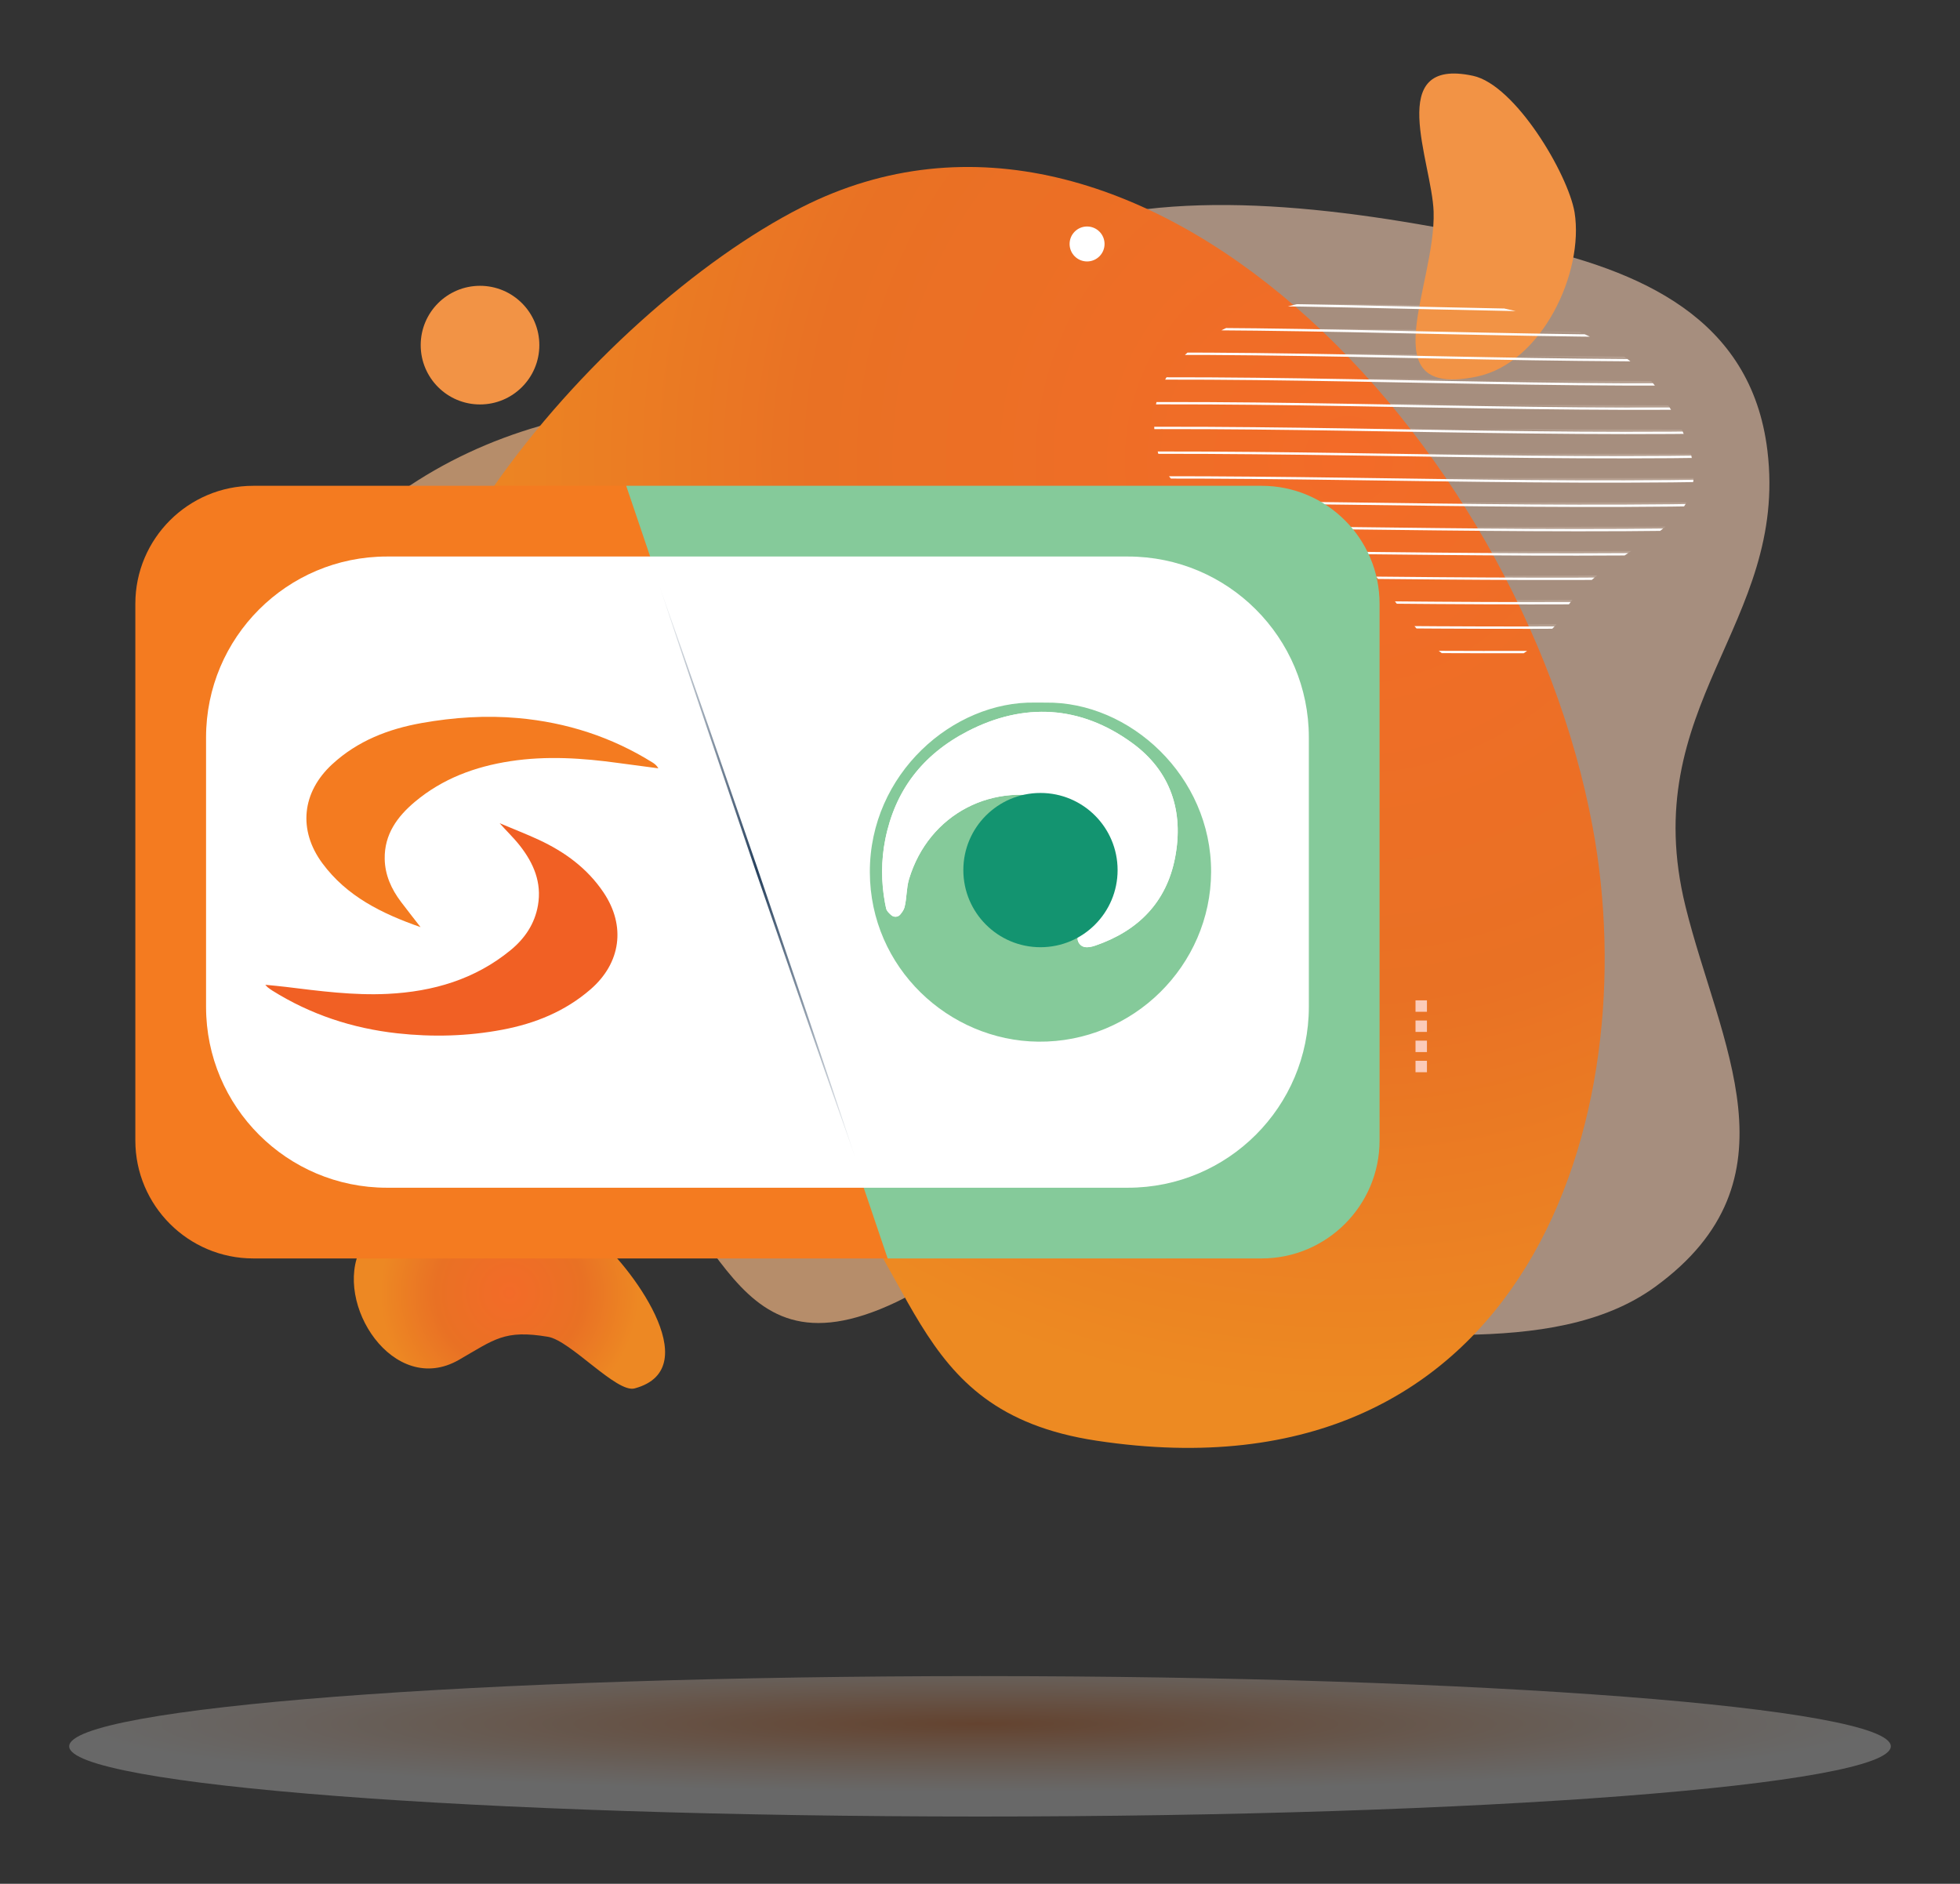 <svg xmlns="http://www.w3.org/2000/svg" xmlns:xlink="http://www.w3.org/1999/xlink" id="Layer_1" x="0px" y="0px" viewBox="0 0 755.532 726.128" style="enable-background:new 0 0 755.532 726.128;" xml:space="preserve"><rect x="0" y="0" width="755.532" height="726.128" fill="#333333" stroke="none"/><g style="display:none;">	<path style="display:inline;fill:#27415E;" d="M424.844,315.715c11.374,3.031,17.444,10.203,18.607,21.009  c1.273,11.826-1.812,22.147-12.574,28.934c-6.718,4.236-14.233,5.992-21.987,6.104c-18.46,0.267-36.926,0.105-55.39,0.211  c-2.24,0.013-2.899-0.645-2.949-2.912c-0.211-9.625-0.301-9.668,8.94-11.778c1.956-0.447,2.802-1.136,2.794-3.359  c-0.09-24.044-0.077-48.088-0.015-72.132c0.005-2.031-0.381-2.953-2.635-3.422c-9.951-2.071-9.898-2.169-9.057-12.436  c0.129-1.574,0.435-2.462,2.257-2.422c19.112,0.422,38.255-0.928,57.338,0.822c5.975,0.548,11.574,2.531,16.925,5.424  c16.294,8.807,17.765,36.373-0.534,44.771C426.119,314.734,425.742,315.089,424.844,315.715z M398.319,324.06  c-4.313,0-7.891,0.058-11.466-0.024c-1.867-0.043-2.898,0.294-2.87,2.566c0.107,8.742,0.035,17.486,0.015,26.23  c-0.003,1.292,0.095,2.44,1.828,2.373c8.453-0.328,16.981,0.954,25.355-0.82c7.341-1.556,10.913-6.727,10.787-14.908  c-0.131-8.451-3.915-13.546-11.3-15.014C406.343,323.605,401.944,324.257,398.319,324.06z M384.04,294.478  c-0.012,0-0.024,0-0.037,0c0,3.975,0.018,7.95-0.009,11.925c-0.01,1.449,0.084,2.629,2.051,2.559  c6.738-0.238,13.525,0.649,20.21-0.722c7.883-1.618,11.845-6.307,11.72-13.649c-0.131-7.648-4.226-12.2-12.253-13.678  c-6.448-1.187-12.956-0.372-19.43-0.646c-1.719-0.073-2.325,0.557-2.283,2.287C384.107,286.527,384.04,290.504,384.04,294.478z"></path>	<path style="display:inline;fill:#F58337;" d="M397.377,402.074c-14.33,0-28.66-0.07-42.988,0.06  c-2.817,0.025-3.958-0.495-3.923-3.656c0.099-8.961-0.054-8.963,8.911-8.963c26.669,0,53.338,0.057,80.006-0.073  c3.325-0.016,4.634,0.55,4.504,4.271c-0.291,8.353-0.071,8.361-8.298,8.361C422.852,402.074,410.115,402.074,397.377,402.074z"></path></g><g>	<g>		<path style="opacity:0.65;fill:#FCBD88;enable-background:new    ;" d="M435.999,319.657   c-6.626,56.962-33.183,155.057-90.557,182.269c-69.387,32.91-65.861-44.46-117.386-63.44c-24.107-8.88-54.429,10.636-81.653-4.782   c-26.687-15.114-34.567-38.844-44.454-66.242c-13.189-36.546-19.106-70.943-3.643-107.944   C165.613,98.473,442.737,131.932,435.999,319.657z"></path>		<path style="opacity:0.57;fill:#FDD3B6;enable-background:new    ;" d="M486.553,514.203   c-72.586,27.944-94.525-27.435-109.341-84.792c-15.465-59.871-46.539-146.295-46.892-208.261   C329.389,57.599,465.461,67.827,586.557,94.255c45.35,9.896,88.499,27.982,94.73,79.385c8.142,67.18-50.683,98.207-31.548,175.84   c12.953,52.553,45.088,105.324-11.794,146.598C597.975,525.079,531.993,510.287,486.553,514.203z"></path>		<g>			<g>				<defs>					<filter id="Adobe_OpacityMaskFilter" filterUnits="userSpaceOnUse" x="123.907" y="25.934" width="545.655" height="589.541">											</filter>				</defs>				<mask maskUnits="userSpaceOnUse" x="123.907" y="25.934" width="545.655" height="589.541" id="SVGID_1_">					<g style="filter:url(#Adobe_OpacityMaskFilter);">						<g>							<g>							</g>							<g>								<g>									<defs>										<polygon id="SVGID_2_" points="8.704,1.006 9.704,1.006 8.704,2.006           "></polygon>									</defs>									<clipPath id="SVGID_3_">										<use xlink:href="#SVGID_2_" style="overflow:visible;"></use>									</clipPath>								</g>								<g>									<defs>										<polygon id="SVGID_5_" points="8.704,1.006 9.704,1.006 8.704,2.006           "></polygon>									</defs>									<defs>										<polygon id="SVGID_6_" points="6.704,-0.994 5.704,-0.994 6.704,-1.994           "></polygon>									</defs>									<clipPath id="SVGID_7_">										<use xlink:href="#SVGID_5_" style="overflow:visible;"></use>									</clipPath>									<clipPath id="SVGID_8_" style="clip-path:url(#SVGID_7_);">										<use xlink:href="#SVGID_6_" style="overflow:visible;"></use>									</clipPath>																			<radialGradient id="SVGID_9_" cx="-9108.152" cy="524.716" r="8506.318" gradientTransform="matrix(0.031 -0.009 -0.01 -0.034 680.481 258.131)" gradientUnits="userSpaceOnUse">										<stop offset="0.255" style="stop-color:#FFFFFF"></stop>										<stop offset="0.458" style="stop-color:#BDBDBD"></stop>										<stop offset="0.928" style="stop-color:#191919"></stop>										<stop offset="1" style="stop-color:#000000"></stop>									</radialGradient>									<path style="clip-path:url(#SVGID_8_);fill:url(#SVGID_9_);" d="M656.965,246.132          c45.122,157.46-34.808,318.495-178.53,359.68c-143.721,41.185-296.809-53.074-341.931-210.535          s34.808-318.495,178.529-359.68C458.755-5.588,611.843,88.672,656.965,246.132z"></path>								</g>							</g>						</g>					</g>				</mask>									<radialGradient id="SVGID_10_" cx="-9108.152" cy="524.716" r="8506.318" gradientTransform="matrix(0.031 -0.009 -0.01 -0.034 680.481 258.131)" gradientUnits="userSpaceOnUse">					<stop offset="0.255" style="stop-color:#FFFFFF"></stop>					<stop offset="0.458" style="stop-color:#BDBDBD"></stop>					<stop offset="0.928" style="stop-color:#191919"></stop>					<stop offset="1" style="stop-color:#000000"></stop>				</radialGradient>				<path style="mask:url(#SVGID_1_);fill:url(#SVGID_10_);" d="M656.965,246.132c45.122,157.46-34.808,318.495-178.53,359.68     c-143.721,41.185-296.809-53.074-341.931-210.535s34.808-318.495,178.529-359.68C458.755-5.588,611.843,88.672,656.965,246.132z     "></path>			</g>		</g>					<ellipse transform="matrix(0.961 -0.276 0.276 0.961 -72.997 121.712)" style="display:none;fill:#FEE6D7;" cx="396.739" cy="320.692" rx="270.705" ry="296.583"></ellipse>		<g style="opacity:0.18;">			<g>				<g>					<g>						<defs>							<path id="SVGID_11_" d="M600.357,240.269c-45.262,48.952-59.002-19.259-91.471-39.7        c-22.12-13.926-56.506,2.977-62.962-28.025c-6.984-33.534,23.132-47.387,51.124-54.6        c38.94-10.034,118.491-1.359,142.023,32.255C680.019,208.688,618.565,202.701,600.357,240.269z"></path>						</defs>						<clipPath id="SVGID_12_">							<use xlink:href="#SVGID_11_" style="overflow:visible;"></use>						</clipPath>						<g style="clip-path:url(#SVGID_12_);">							<path style="fill:#F8EEE6;" d="M468.001,70.102c94.422-2.52,188.526,5.324,282.945,3.163"></path>							<path style="fill:#F8EEE6;" d="M467.681,79.619c94.52-2.436,188.742,5.18,283.256,2.897"></path>							<path style="fill:#F8EEE6;" d="M467.36,89.136c94.618-2.352,188.958,5.036,283.568,2.631"></path>							<path style="fill:#F8EEE6;" d="M467.04,98.653c94.717-2.268,189.174,4.892,283.879,2.366"></path>							<path style="fill:#F8EEE6;" d="M466.72,108.17c94.815-2.184,189.39,4.748,284.19,2.1"></path>							<path style="fill:#F8EEE6;" d="M466.4,117.687c94.913-2.099,189.606,4.605,284.502,1.834"></path>							<path style="fill:#F8EEE6;" d="M466.08,127.204c95.012-2.015,189.822,4.461,284.813,1.568"></path>							<path style="fill:#F8EEE6;" d="M465.759,136.721c95.11-1.931,190.038,4.317,285.125,1.302"></path>							<path style="fill:#F8EEE6;" d="M465.439,146.239c95.208-1.847,190.254,4.173,285.436,1.036"></path>							<path style="fill:#F8EEE6;" d="M465.119,155.756c95.307-1.763,190.47,4.029,285.747,0.77"></path>							<path style="fill:#F8EEE6;" d="M464.799,165.273c95.405-1.679,190.686,3.885,286.059,0.504"></path>							<path style="fill:#F8EEE6;" d="M464.479,174.79c95.503-1.595,190.902,3.741,286.37,0.238"></path>							<path style="fill:#F8EEE6;" d="M464.158,184.307c95.602-1.511,191.118,3.597,286.682-0.028"></path>							<path style="fill:#F8EEE6;" d="M463.838,193.824c95.7-1.427,191.334,3.453,286.993-0.293"></path>							<path style="fill:#F8EEE6;" d="M463.518,203.341c95.798-1.342,191.55,3.31,287.305-0.559"></path>							<path style="fill:#F8EEE6;" d="M463.198,212.859c95.897-1.258,191.766,3.166,287.616-0.825"></path>							<path style="fill:#F8EEE6;" d="M462.878,222.376c95.995-1.174,191.982,3.022,287.927-1.091"></path>							<path style="fill:#F8EEE6;" d="M462.557,231.893c96.093-1.09,192.198,2.878,288.239-1.357"></path>							<path style="fill:#F8EEE6;" d="M462.237,241.41c96.191-1.006,192.414,2.734,288.55-1.623"></path>							<path style="fill:#F8EEE6;" d="M461.917,250.927c96.29-0.922,192.63,2.59,288.862-1.889"></path>							<path style="fill:#F8EEE6;" d="M461.597,260.444c96.388-0.838,192.846,2.446,289.173-2.155"></path>							<path style="fill:#F8EEE6;" d="M461.277,269.961c96.486-0.754,193.062,2.302,289.485-2.421"></path>						</g>					</g>				</g>			</g>		</g>					<radialGradient id="SVGID_13_" cx="-1217.667" cy="-4813.135" r="10341.012" gradientTransform="matrix(0.001 0.035 0.035 -0.001 689.435 215.495)" gradientUnits="userSpaceOnUse">			<stop offset="0" style="stop-color:#F36B28"></stop>			<stop offset="0.571" style="stop-color:#E97124"></stop>			<stop offset="1" style="stop-color:#ED8A22"></stop>		</radialGradient>		<path style="fill:url(#SVGID_13_);" d="M422.687,555.338c-75.757-11.469-66.232-69.687-116.577-115.284   c-25.343-22.952-134.807-77.208-148.506-108.92c-37.22-86.164,72.816-211.314,151.328-251.19   c129.448-65.745,277.057,88.543,305.003,238.869C634.652,430.245,588.476,580.436,422.687,555.338z"></path>		<path style="fill:#F29345;" d="M207.901,133.035c0,12.628-10.237,22.865-22.865,22.865c-12.629,0-22.866-10.237-22.866-22.865   s10.237-22.866,22.866-22.866C197.664,110.169,207.901,120.407,207.901,133.035z"></path>					<radialGradient id="SVGID_14_" cx="196.379" cy="157.579" r="49.801" gradientTransform="matrix(1 0 0 -1 0 656)" gradientUnits="userSpaceOnUse">			<stop offset="0" style="stop-color:#F36B28"></stop>			<stop offset="0.571" style="stop-color:#E97124"></stop>			<stop offset="1" style="stop-color:#ED8823"></stop>		</radialGradient>		<path style="fill:url(#SVGID_14_);" d="M176.862,524.201c-25.161,14.418-48.561-21.881-37.786-43.036   c15.327-30.092,69.459-20.785,90.814-3.991c11.955,9.402,43.471,50.286,14.731,58.016c-6.928,1.863-24.679-18.44-33.377-19.9   C194.346,512.452,190.622,516.316,176.862,524.201z"></path>		<path style="fill:none;stroke:#F04D23;stroke-width:0.204;stroke-miterlimit:10;" d="M101.102,411.1   c0-10.28,8.334-18.613,18.613-18.613c10.28,0,18.614,8.334,18.614,18.613c0,10.28-8.334,18.614-18.614,18.614   C109.436,429.714,101.102,421.381,101.102,411.1z"></path>		<circle style="fill:#FFFFFF;" cx="419.04" cy="94.042" r="6.737"></circle>		<g>			<rect x="545.646" y="408.9" style="fill:#FBCBB9;" width="4.403" height="4.402"></rect>			<rect x="545.646" y="401.134" style="fill:#FBCBB9;" width="4.403" height="4.402"></rect>			<rect x="545.646" y="393.367" style="fill:#FBCBB9;" width="4.403" height="4.403"></rect>			<rect x="545.646" y="385.602" style="fill:#FBCBB9;" width="4.403" height="4.403"></rect>		</g>		<path style="fill:#F29345;" d="M606.957,81.838c3.722,23.269-12.592,58.057-37.592,63.308c-41.4,8.694-15.82-35.027-16.742-63.556   c-0.617-19.122-19.095-59.709,15.169-52.375C584.107,32.706,604.438,67.087,606.957,81.838z"></path>		<g>			<g>				<g>					<g>						<defs>							<path id="SVGID_15_" d="M422.687,555.338c-75.757-11.469-66.232-69.687-116.577-115.284        c-25.343-22.952-134.807-77.208-148.506-108.92c-37.22-86.164,72.816-211.314,151.328-251.19        c129.448-65.745,277.057,88.543,305.003,238.869C634.652,430.245,588.476,580.436,422.687,555.338z"></path>						</defs>						<clipPath id="SVGID_16_">							<use xlink:href="#SVGID_15_" style="overflow:visible;"></use>						</clipPath>						<g style="opacity:0.8;clip-path:url(#SVGID_16_);">							<g>								<g>									<g>										<defs>											<path id="SVGID_17_" d="M149.11,346.124c-71.974,79.994-223.764-128.881-34.674-148.767            c41.747-4.39,127.34,1.513,132.786,56.292C253.051,312.274,172.441,305.493,149.11,346.124z"></path>										</defs>										<clipPath id="SVGID_18_">											<use xlink:href="#SVGID_17_" style="overflow:visible;"></use>										</clipPath>										<g style="clip-path:url(#SVGID_18_);">											<path style="fill:none;stroke:#F5EE73;stroke-width:0.899;stroke-miterlimit:10;" d="M8.427,174.743            c94.468-2.521,187.514,5.347,282.945,3.163"></path>											<path style="fill:none;stroke:#F5EE73;stroke-width:0.899;stroke-miterlimit:10;" d="M8.106,184.26            c94.541-2.437,187.809,5.201,283.256,2.897"></path>											<path style="fill:none;stroke:#F5EE73;stroke-width:0.899;stroke-miterlimit:10;" d="M7.786,193.777            c94.615-2.352,188.104,5.054,283.568,2.631"></path>											<path style="fill:none;stroke:#F5EE73;stroke-width:0.899;stroke-miterlimit:10;" d="M7.466,203.294            c94.689-2.268,188.398,4.908,283.879,2.365"></path>											<path style="fill:none;stroke:#F5EE73;stroke-width:0.899;stroke-miterlimit:10;" d="M7.146,212.812            c94.762-2.184,188.693,4.761,284.19,2.1"></path>											<path style="fill:none;stroke:#F5EE73;stroke-width:0.899;stroke-miterlimit:10;" d="M6.826,222.329            c94.836-2.099,188.988,4.615,284.502,1.834"></path>											<path style="fill:none;stroke:#F5EE73;stroke-width:0.899;stroke-miterlimit:10;" d="M6.505,231.846            c94.91-2.015,189.282,4.468,284.813,1.568"></path>											<path style="fill:none;stroke:#F5EE73;stroke-width:0.899;stroke-miterlimit:10;" d="M6.185,241.363            c94.983-1.931,189.577,4.322,285.125,1.302"></path>											<path style="fill:none;stroke:#F5EE73;stroke-width:0.899;stroke-miterlimit:10;" d="M5.865,250.88            c95.057-1.847,189.872,4.175,285.436,1.036"></path>											<path style="fill:none;stroke:#F5EE73;stroke-width:0.899;stroke-miterlimit:10;" d="M5.545,260.397            c95.131-1.762,190.166,4.029,285.748,0.77"></path>											<path style="fill:none;stroke:#F5EE73;stroke-width:0.899;stroke-miterlimit:10;" d="M5.225,269.915            c95.204-1.678,190.461,3.882,286.059,0.504"></path>											<path style="fill:none;stroke:#F5EE73;stroke-width:0.899;stroke-miterlimit:10;" d="M4.904,279.432            c95.278-1.594,190.756,3.736,286.37,0.238"></path>											<path style="fill:none;stroke:#F5EE73;stroke-width:0.899;stroke-miterlimit:10;" d="M4.584,288.949            c95.352-1.509,191.05,3.589,286.682-0.028"></path>											<path style="fill:none;stroke:#F5EE73;stroke-width:0.899;stroke-miterlimit:10;" d="M4.264,298.466            c95.425-1.425,191.345,3.443,286.993-0.294"></path>											<path style="fill:none;stroke:#F5EE73;stroke-width:0.899;stroke-miterlimit:10;" d="M3.944,307.983            c95.499-1.341,191.64,3.296,287.305-0.56"></path>											<path style="fill:none;stroke:#F5EE73;stroke-width:0.899;stroke-miterlimit:10;" d="M3.624,317.5            c95.573-1.256,191.935,3.15,287.616-0.826"></path>											<path style="fill:none;stroke:#F5EE73;stroke-width:0.899;stroke-miterlimit:10;" d="M3.303,327.017            c95.646-1.172,192.229,3.003,287.927-1.092"></path>											<path style="fill:none;stroke:#F5EE73;stroke-width:0.899;stroke-miterlimit:10;" d="M2.983,336.535            c95.72-1.088,192.524,2.857,288.239-1.357"></path>											<path style="fill:none;stroke:#F5EE73;stroke-width:0.899;stroke-miterlimit:10;" d="M2.663,346.052            c95.794-1.003,192.819,2.71,288.55-1.623"></path>											<path style="fill:none;stroke:#F5EE73;stroke-width:0.899;stroke-miterlimit:10;" d="M2.343,355.569            c95.867-0.919,193.113,2.564,288.862-1.889"></path>											<path style="fill:none;stroke:#F5EE73;stroke-width:0.899;stroke-miterlimit:10;" d="M2.023,365.086            c95.941-0.835,193.408,2.417,289.173-2.155"></path>											<path style="fill:none;stroke:#F5EE73;stroke-width:0.899;stroke-miterlimit:10;" d="M1.702,374.603            c96.015-0.751,193.703,2.271,289.485-2.421"></path>										</g>									</g>								</g>							</g>						</g>					</g>				</g>			</g>		</g>		<g>			<g>				<g>					<g>						<defs>							<path id="SVGID_19_" d="M600.357,240.269c-45.262,48.952-59.002-19.259-91.471-39.7        c-22.12-13.926-56.506,2.977-62.962-28.025c-6.984-33.534,23.132-47.387,51.124-54.6        c38.94-10.034,118.491-1.359,142.023,32.255C680.019,208.688,618.565,202.701,600.357,240.269z"></path>						</defs>						<clipPath id="SVGID_20_">							<use xlink:href="#SVGID_19_" style="overflow:visible;"></use>						</clipPath>						<g style="clip-path:url(#SVGID_20_);">							<path style="fill:none;stroke:#FFFFFF;stroke-width:0.899;stroke-miterlimit:10;" d="M415.183,70.102        c94.468-2.521,187.514,5.347,282.945,3.163"></path>							<path style="fill:none;stroke:#FFFFFF;stroke-width:0.899;stroke-miterlimit:10;" d="M414.863,79.619        c94.541-2.437,187.809,5.2,283.256,2.897"></path>							<path style="fill:none;stroke:#FFFFFF;stroke-width:0.899;stroke-miterlimit:10;" d="M414.543,89.136        c94.615-2.352,188.104,5.054,283.568,2.631"></path>							<path style="fill:none;stroke:#FFFFFF;stroke-width:0.899;stroke-miterlimit:10;" d="M414.223,98.653        c94.689-2.268,188.398,4.907,283.879,2.366"></path>							<path style="fill:none;stroke:#FFFFFF;stroke-width:0.899;stroke-miterlimit:10;" d="M413.903,108.17        c94.762-2.184,188.693,4.761,284.19,2.1"></path>							<path style="fill:none;stroke:#FFFFFF;stroke-width:0.899;stroke-miterlimit:10;" d="M413.582,117.687        c94.836-2.099,188.988,4.614,284.502,1.834"></path>							<path style="fill:none;stroke:#FFFFFF;stroke-width:0.899;stroke-miterlimit:10;" d="M413.262,127.204        c94.91-2.015,189.282,4.468,284.813,1.568"></path>							<path style="fill:none;stroke:#FFFFFF;stroke-width:0.899;stroke-miterlimit:10;" d="M412.942,136.721        c94.983-1.931,189.577,4.322,285.125,1.302"></path>							<path style="fill:none;stroke:#FFFFFF;stroke-width:0.899;stroke-miterlimit:10;" d="M412.622,146.239        c95.057-1.846,189.872,4.175,285.436,1.036"></path>							<path style="fill:none;stroke:#FFFFFF;stroke-width:0.899;stroke-miterlimit:10;" d="M412.302,155.756        c95.131-1.762,190.166,4.029,285.747,0.77"></path>							<path style="fill:none;stroke:#FFFFFF;stroke-width:0.899;stroke-miterlimit:10;" d="M411.981,165.273        c95.204-1.678,190.461,3.882,286.059,0.504"></path>							<path style="fill:none;stroke:#FFFFFF;stroke-width:0.899;stroke-miterlimit:10;" d="M411.661,174.79        c95.278-1.593,190.756,3.736,286.37,0.238"></path>							<path style="fill:none;stroke:#FFFFFF;stroke-width:0.899;stroke-miterlimit:10;" d="M411.341,184.307        c95.352-1.509,191.051,3.589,286.682-0.028"></path>							<path style="fill:none;stroke:#FFFFFF;stroke-width:0.899;stroke-miterlimit:10;" d="M411.021,193.824        c95.425-1.425,191.345,3.443,286.993-0.293"></path>							<path style="fill:none;stroke:#FFFFFF;stroke-width:0.899;stroke-miterlimit:10;" d="M410.701,203.341        c95.499-1.34,191.64,3.296,287.305-0.559"></path>							<path style="fill:none;stroke:#FFFFFF;stroke-width:0.899;stroke-miterlimit:10;" d="M410.38,212.859        c95.573-1.256,191.935,3.15,287.616-0.825"></path>							<path style="fill:none;stroke:#FFFFFF;stroke-width:0.899;stroke-miterlimit:10;" d="M410.06,222.376        c95.646-1.172,192.229,3.003,287.927-1.091"></path>							<path style="fill:none;stroke:#FFFFFF;stroke-width:0.899;stroke-miterlimit:10;" d="M409.74,231.893        c95.72-1.087,192.524,2.857,288.239-1.357"></path>							<path style="fill:none;stroke:#FFFFFF;stroke-width:0.899;stroke-miterlimit:10;" d="M409.42,241.41        c95.794-1.003,192.819,2.711,288.55-1.623"></path>							<path style="fill:none;stroke:#FFFFFF;stroke-width:0.899;stroke-miterlimit:10;" d="M409.1,250.927        c95.867-0.919,193.113,2.564,288.862-1.889"></path>							<path style="fill:none;stroke:#FFFFFF;stroke-width:0.899;stroke-miterlimit:10;" d="M408.779,260.444        c95.941-0.834,193.408,2.418,289.173-2.155"></path>							<path style="fill:none;stroke:#FFFFFF;stroke-width:0.899;stroke-miterlimit:10;" d="M408.459,269.961        c96.015-0.75,193.703,2.271,289.485-2.421"></path>						</g>					</g>				</g>			</g>		</g>		<path style="fill:none;" d="M422.687,555.338c-75.757-11.469-66.232-69.687-116.577-115.284   c-25.343-22.952-134.807-77.208-148.506-108.92c-37.22-86.164,72.816-211.314,151.328-251.19   c129.448-65.745,277.057,88.543,305.003,238.869C634.652,430.245,588.476,580.436,422.687,555.338z"></path>	</g>	<g>		<g>			<defs>				<filter id="Adobe_OpacityMaskFilter_1_" filterUnits="userSpaceOnUse" x="26.672" y="646.081" width="702.187" height="54.125">									</filter>			</defs>			<mask maskUnits="userSpaceOnUse" x="26.672" y="646.081" width="702.187" height="54.125" id="SVGID_4_">				<g style="filter:url(#Adobe_OpacityMaskFilter_1_);">					<g>						<g>						</g>						<g>							<g>								<defs>									<polygon id="SVGID_21_" points="-10.265,1.006 -9.265,1.006 -10.265,2.006          "></polygon>								</defs>								<clipPath id="SVGID_22_">									<use xlink:href="#SVGID_21_" style="overflow:visible;"></use>								</clipPath>							</g>							<g>								<defs>									<polygon id="SVGID_23_" points="-10.265,1.006 -9.265,1.006 -10.265,2.006          "></polygon>								</defs>								<defs>									<polygon id="SVGID_24_" points="-12.265,-0.994 -13.265,-0.994 -12.265,-1.994          "></polygon>								</defs>								<clipPath id="SVGID_25_">									<use xlink:href="#SVGID_23_" style="overflow:visible;"></use>								</clipPath>								<clipPath id="SVGID_26_" style="clip-path:url(#SVGID_25_);">									<use xlink:href="#SVGID_24_" style="overflow:visible;"></use>								</clipPath>																	<radialGradient id="SVGID_27_" cx="-4374.39" cy="-86596.914" r="5317.032" gradientTransform="matrix(0.066 0 0 -0.005 666.038 231.499)" gradientUnits="userSpaceOnUse">									<stop offset="0" style="stop-color:#FFFFFF"></stop>									<stop offset="0.09" style="stop-color:#E1E1E1"></stop>									<stop offset="0.347" style="stop-color:#929292"></stop>									<stop offset="0.575" style="stop-color:#545454"></stop>									<stop offset="0.767" style="stop-color:#262626"></stop>									<stop offset="0.914" style="stop-color:#0A0A0A"></stop>									<stop offset="1" style="stop-color:#000000"></stop>								</radialGradient>								<path style="clip-path:url(#SVGID_26_);fill:url(#SVGID_27_);" d="M728.859,673.143c0,14.946-157.19,27.063-351.094,27.063         S26.672,688.089,26.672,673.143s157.19-27.062,351.094-27.062S728.859,658.197,728.859,673.143z"></path>							</g>						</g>					</g>				</g>			</mask>							<radialGradient id="SVGID_28_" cx="-4374.39" cy="-86596.914" r="5317.032" gradientTransform="matrix(0.066 0 0 -0.005 666.038 231.499)" gradientUnits="userSpaceOnUse">				<stop offset="0" style="stop-color:#FFFFFF"></stop>				<stop offset="0.09" style="stop-color:#E1E1E1"></stop>				<stop offset="0.347" style="stop-color:#929292"></stop>				<stop offset="0.575" style="stop-color:#545454"></stop>				<stop offset="0.767" style="stop-color:#262626"></stop>				<stop offset="0.914" style="stop-color:#0A0A0A"></stop>				<stop offset="1" style="stop-color:#000000"></stop>			</radialGradient>			<path style="mask:url(#SVGID_4_);fill:url(#SVGID_28_);" d="M728.859,673.143c0,14.946-157.19,27.063-351.094,27.063    S26.672,688.089,26.672,673.143s157.19-27.062,351.094-27.062S728.859,658.197,728.859,673.143z"></path>		</g>	</g>			<radialGradient id="SVGID_29_" cx="-4374.39" cy="-86596.914" r="5317.032" gradientTransform="matrix(0.066 0 0 -0.005 666.038 231.499)" gradientUnits="userSpaceOnUse">		<stop offset="0" style="stop-color:#EE6F25"></stop>		<stop offset="0.076" style="stop-color:#EF7C36"></stop>		<stop offset="0.337" style="stop-color:#F5A674"></stop>		<stop offset="0.569" style="stop-color:#FACAA8"></stop>		<stop offset="0.763" style="stop-color:#FDE4D3"></stop>		<stop offset="0.913" style="stop-color:#FFF6EF"></stop>		<stop offset="1" style="stop-color:#FFFFFF"></stop>	</radialGradient>	<path style="opacity:0.26;fill:url(#SVGID_29_);enable-background:new    ;" d="M728.859,673.143  c0,14.946-157.19,27.063-351.094,27.063S26.672,688.089,26.672,673.143s157.19-27.062,351.094-27.062  S728.859,658.197,728.859,673.143z"></path></g><path style="fill:#F47B20;" d="M97.64,187.259c-25.072,0-45.469,20.398-45.469,45.469v206.889c0,25.072,20.397,45.469,45.469,45.469 h244.529L241.385,187.259H97.64z"></path><path style="fill:#85CA9A;" d="M486.319,187.259H241.385l100.784,297.827h144.15c25.072,0,45.469-20.398,45.469-45.469V232.728 C531.788,207.657,511.391,187.259,486.319,187.259z"></path><path style="fill:#FFFFFF;" d="M149.147,214.519h285.666c38.503,0,69.715,31.213,69.715,69.715V388.11 c0,38.503-31.213,69.716-69.716,69.716H149.147c-38.503,0-69.716-31.213-69.716-69.716V284.235 C79.431,245.732,110.644,214.519,149.147,214.519z"></path><g>	<path style="fill:#F47B20;" d="M162.11,357.377c-15.059-5.269-28.424-11.895-37.819-24.581  c-9.469-12.786-7.947-27.436,3.798-38.231c9.814-9.02,21.634-13.585,34.514-15.873c12.321-2.189,24.73-3.013,37.209-1.89  c18.578,1.672,35.899,7.239,51.764,17.141c0.844,0.527,1.611,1.175,2.209,2.218c-5.104-0.677-10.211-1.329-15.31-2.036  c-13.896-1.925-27.821-2.849-41.768-0.708c-13.556,2.081-26.094,6.699-36.747,15.631c-6.855,5.747-11.824,12.597-11.667,22.02  c0.103,6.198,2.562,11.629,6.248,16.522C156.888,350.705,159.311,353.763,162.11,357.377z"></path>	<path style="fill:#F16024;" d="M207.762,323.747c9.998,4.659,18.674,10.994,24.916,20.302c8.611,12.84,6.694,27.141-5.042,37.314  c-9.798,8.493-21.359,13.165-33.947,15.547c-13.437,2.542-26.992,2.891-40.542,1.395c-17.261-1.906-33.434-7.228-48.215-16.492  c-0.607-0.381-1.179-0.82-1.754-1.25c-0.181-0.136-0.318-0.33-0.912-0.964c2.937,0.3,5.391,0.508,7.834,0.806  c13.075,1.598,26.155,3.354,39.366,2.698c17.461-0.866,33.648-5.578,47.396-16.881c5.449-4.48,9.26-10.102,10.503-17.203  c1.548-8.849-1.682-16.314-6.979-23.067c-2.385-3.041-5.224-5.726-7.785-8.63C197.649,319.475,202.79,321.43,207.762,323.747z"></path></g><g>			<linearGradient id="SVGID_30_" gradientUnits="userSpaceOnUse" x1="253.241" y1="319.827" x2="330.718" y2="319.827" gradientTransform="matrix(1 0 0 -1 0 656)">		<stop offset="0.003" style="stop-color:#FFFFFF"></stop>		<stop offset="0.497" style="stop-color:#27415E"></stop>		<stop offset="1" style="stop-color:#FFFFFF"></stop>	</linearGradient>	<polygon style="fill:url(#SVGID_30_);" points="253.714,224.534 263.511,252.365 273.209,280.229 292.452,336.011 311.476,391.867   320.91,419.822 330.245,447.811 320.447,419.981 310.748,392.117 291.507,336.335 272.485,280.478 263.051,252.523  "></polygon></g><g style="display:none;">	<path style="display:inline;fill:#FBDC35;" d="M407.721,263.415h-39.26v14.507h39.26c19.177,0,32.882,13.601,32.882,33.548  c0,19.952-13.696,33.548-32.877,33.548H368.46v57.123h16.429v-42.615h22.831c27.577,0,49.316-21.58,49.316-48.056  C457.037,284.999,435.298,263.415,407.721,263.415z"></path>	<path style="display:inline;fill:#FBDC35;" d="M373.026,336.708c0.006-6.02,2.415-11.789,6.692-16.026  c4.293-4.256,10.094-6.643,16.139-6.642v-4.905c-6.053,0.009-11.863-2.385-16.153-6.655c-4.283-4.241-6.688-10.021-6.678-16.049  h-4.565c-0.006,6.02-2.415,11.789-6.692,16.026c-4.293,4.256-10.094,6.643-16.139,6.642v4.91c6.05,0.003,11.855,2.393,16.153,6.651  c4.283,4.241,6.688,10.021,6.678,16.049h4.565L373.026,336.708L373.026,336.708z"></path></g><g style="display:none;">	<path style="display:inline;fill:#0093C8;" d="M349.475,313.597c2.349-18.867,17.161-33.782,35.481-36.713  c9.872-1.579,19.264,0.035,27.998,5.015c8.689,4.954,14.836,12.156,18.628,21.25c2.408-0.724,4.722-1.568,7.105-2.11  c7.412-1.684,14.832-1.534,22.012,0.971c15.015,5.24,24.544,15.615,27.497,31.331c3.361,17.884-6.025,36.008-23.568,42.878  c-11.428,4.475-22.586,3.415-33.186-2.874c-0.162-0.096-0.302-0.227-0.377-0.506c0.318,0.15,0.639,0.295,0.954,0.452  c5.391,2.685,11.105,4.011,17.115,3.769c16.546-0.668,29.954-12.194,32.771-28.01c2.513-14.11-3.895-28.11-17.48-34.927  c-4.651-2.334-9.652-3.336-14.833-3.111c-5.861,0.254-11.211,2.252-16.239,5.208c-3.84,2.257-7.418,4.864-10.772,7.787  c-0.212,0.185-0.434,0.359-0.771,0.637c1.634-11.577-1.731-21.255-10.515-28.814c-6.13-5.275-13.39-7.558-21.46-7.048  c-17.356,1.098-31.452,17.381-27.748,36.525c-0.424,0-0.827-0.013-1.229,0.002c-3.505,0.131-7.049-0.014-10.505,0.471  c-4.792,0.672-8.715,3.2-12.085,6.674c-3.364,3.468-5.342,7.549-6.139,12.286c-0.579,3.44,0.177,6.641,1.384,9.814  c2.941,7.733,8.371,12.659,16.441,14.573c1.355,0.321,2.78,0.478,4.174,0.482c13.647,0.035,27.297,0.16,40.941-0.048  c5.364-0.082,9.502-3.57,9.284-9.282c-0.079-2.074-1.131-3.624-2.585-4.944c-2.674-2.427-5.91-3.876-9.241-5.114  c-3.048-1.133-6.195-2.021-9.18-3.295c-4.718-2.014-8.734-5.054-10.585-9.993c-2.963-7.903-2.569-15.576,2.979-22.367  c2.506-3.068,6.077-4.581,9.862-5.523c4.09-1.017,8.247-1.182,12.451-1.089c4.468,0.099,8.829,0.701,13.095,2.006  c2.552,0.781,2.546,0.799,2.546,3.447c0,2.772,0,5.544,0,8.311c-2.076-0.437-4.053-0.944-6.062-1.257  c-4.722-0.735-9.48-0.858-14.224-0.301c-4.694,0.551-7.227,3.378-7.675,8.101c-0.196,2.067,0.493,3.658,1.998,5.014  c2.411,2.174,5.271,3.588,8.212,4.83c3.378,1.426,6.868,2.593,10.206,4.103c4.931,2.231,9.126,5.464,11.145,10.655  c2.909,7.478,2.665,14.785-2.483,21.349c-2.572,3.28-6.24,4.992-10.164,6.151c-4.072,1.203-8.256,1.659-12.483,1.697  c-7.732,0.068-15.465,0.075-23.197,0.117c-4.952,0.027-9.907,0.206-14.855,0.083c-14.751-0.366-25.467-7.264-31.631-20.617  c-7.21-15.618-1.063-34.419,13.676-43.257c3.813-2.287,7.906-3.681,12.217-4.561C348.747,313.751,349.119,313.671,349.475,313.597z  "></path>	<path style="display:inline;fill:#99CA41;" d="M437.806,337.47c-1.921-1.402-3.796-2.771-5.724-4.177  c1.852-2.566,4.05-4.687,6.778-6.143c7.121-3.801,14.248-3.764,21.197,0.429c10.654,6.428,12.418,21.65,3.578,30.344  c-5.348,5.259-13.439,6.765-20.297,3.766c-0.461-0.202-0.89-0.478-1.315-0.782c2.628,1.099,5.35,1.544,8.189,1.419  c7.889-0.348,14.685-6.53,15.704-14.331c1.07-8.196-3.783-15.444-11.743-17.539c-5.885-1.548-12.124,0.898-15.791,6.193  C438.202,336.908,438.02,337.165,437.806,337.47z"></path></g><g>	<path style="fill:#85CA9A;" d="M399.068,270.823c1.346,0.027,2.692,0.032,4.038,0.013c32.42-0.454,63.862,28.379,63.742,65.283  c-0.116,35.965-29.979,65.789-66.628,65.409c-34.478-0.358-64.808-28.462-64.917-65.316  C335.191,298.273,367.421,270.198,399.068,270.823z M341.253,323.55c-1.621,8.102-1.612,16.467-0.093,24.588  c0.127,0.678,0.266,1.357,0.421,2.032c0.221,0.966,1.061,1.79,1.989,2.594c1.037,0.898,2.614,0.783,3.48-0.281  c0.719-0.882,1.37-1.781,1.626-2.781c0.899-3.526,0.684-7.356,1.727-10.821c7.598-25.246,32.684-38.225,57.935-30.153  c15.632,4.997,24.585,21.358,18.787,36.29c-2.105,5.421-7.206,9.666-10.85,14.515c-0.159,0.211-0.304,0.432-0.44,0.659  c-1.17,1.961,0.107,4.488,2.359,4.862l0.041,0.007c1.268,0.204,2.72-0.142,3.979-0.573c16.476-5.649,27.436-16.649,30.75-33.908  c3.418-17.801-1.682-33.342-16.507-44.155c-19.929-14.536-41.78-15.756-63.462-4.545  C355.525,290.914,345.007,304.785,341.253,323.55z"></path>	<path style="fill:#FFFFFF;" d="M341.16,348.138c-1.518-8.121-1.527-16.487,0.093-24.588c3.754-18.765,14.272-32.636,31.741-41.668  c21.682-11.211,43.533-9.991,63.462,4.545c14.825,10.813,19.924,26.353,16.507,44.155c-3.314,17.258-14.274,28.259-30.75,33.908  c-1.259,0.432-2.711,0.777-3.979,0.573l-0.041-0.007c-2.252-0.374-3.529-2.902-2.359-4.862c0.136-0.228,0.281-0.449,0.44-0.659  c3.644-4.849,8.745-9.094,10.85-14.515c5.798-14.932-3.155-31.293-18.787-36.29c-25.251-8.072-50.337,4.907-57.935,30.153  c-1.043,3.465-0.828,7.295-1.727,10.821c-0.258,1.01-0.92,1.916-1.646,2.807c-0.856,1.048-2.411,1.162-3.435,0.277  c-0.938-0.811-1.791-1.641-2.014-2.616C341.426,349.495,341.287,348.816,341.16,348.138z"></path>	<circle style="fill:#139470;" cx="401.076" cy="335.39" r="29.732"></circle></g></svg>
